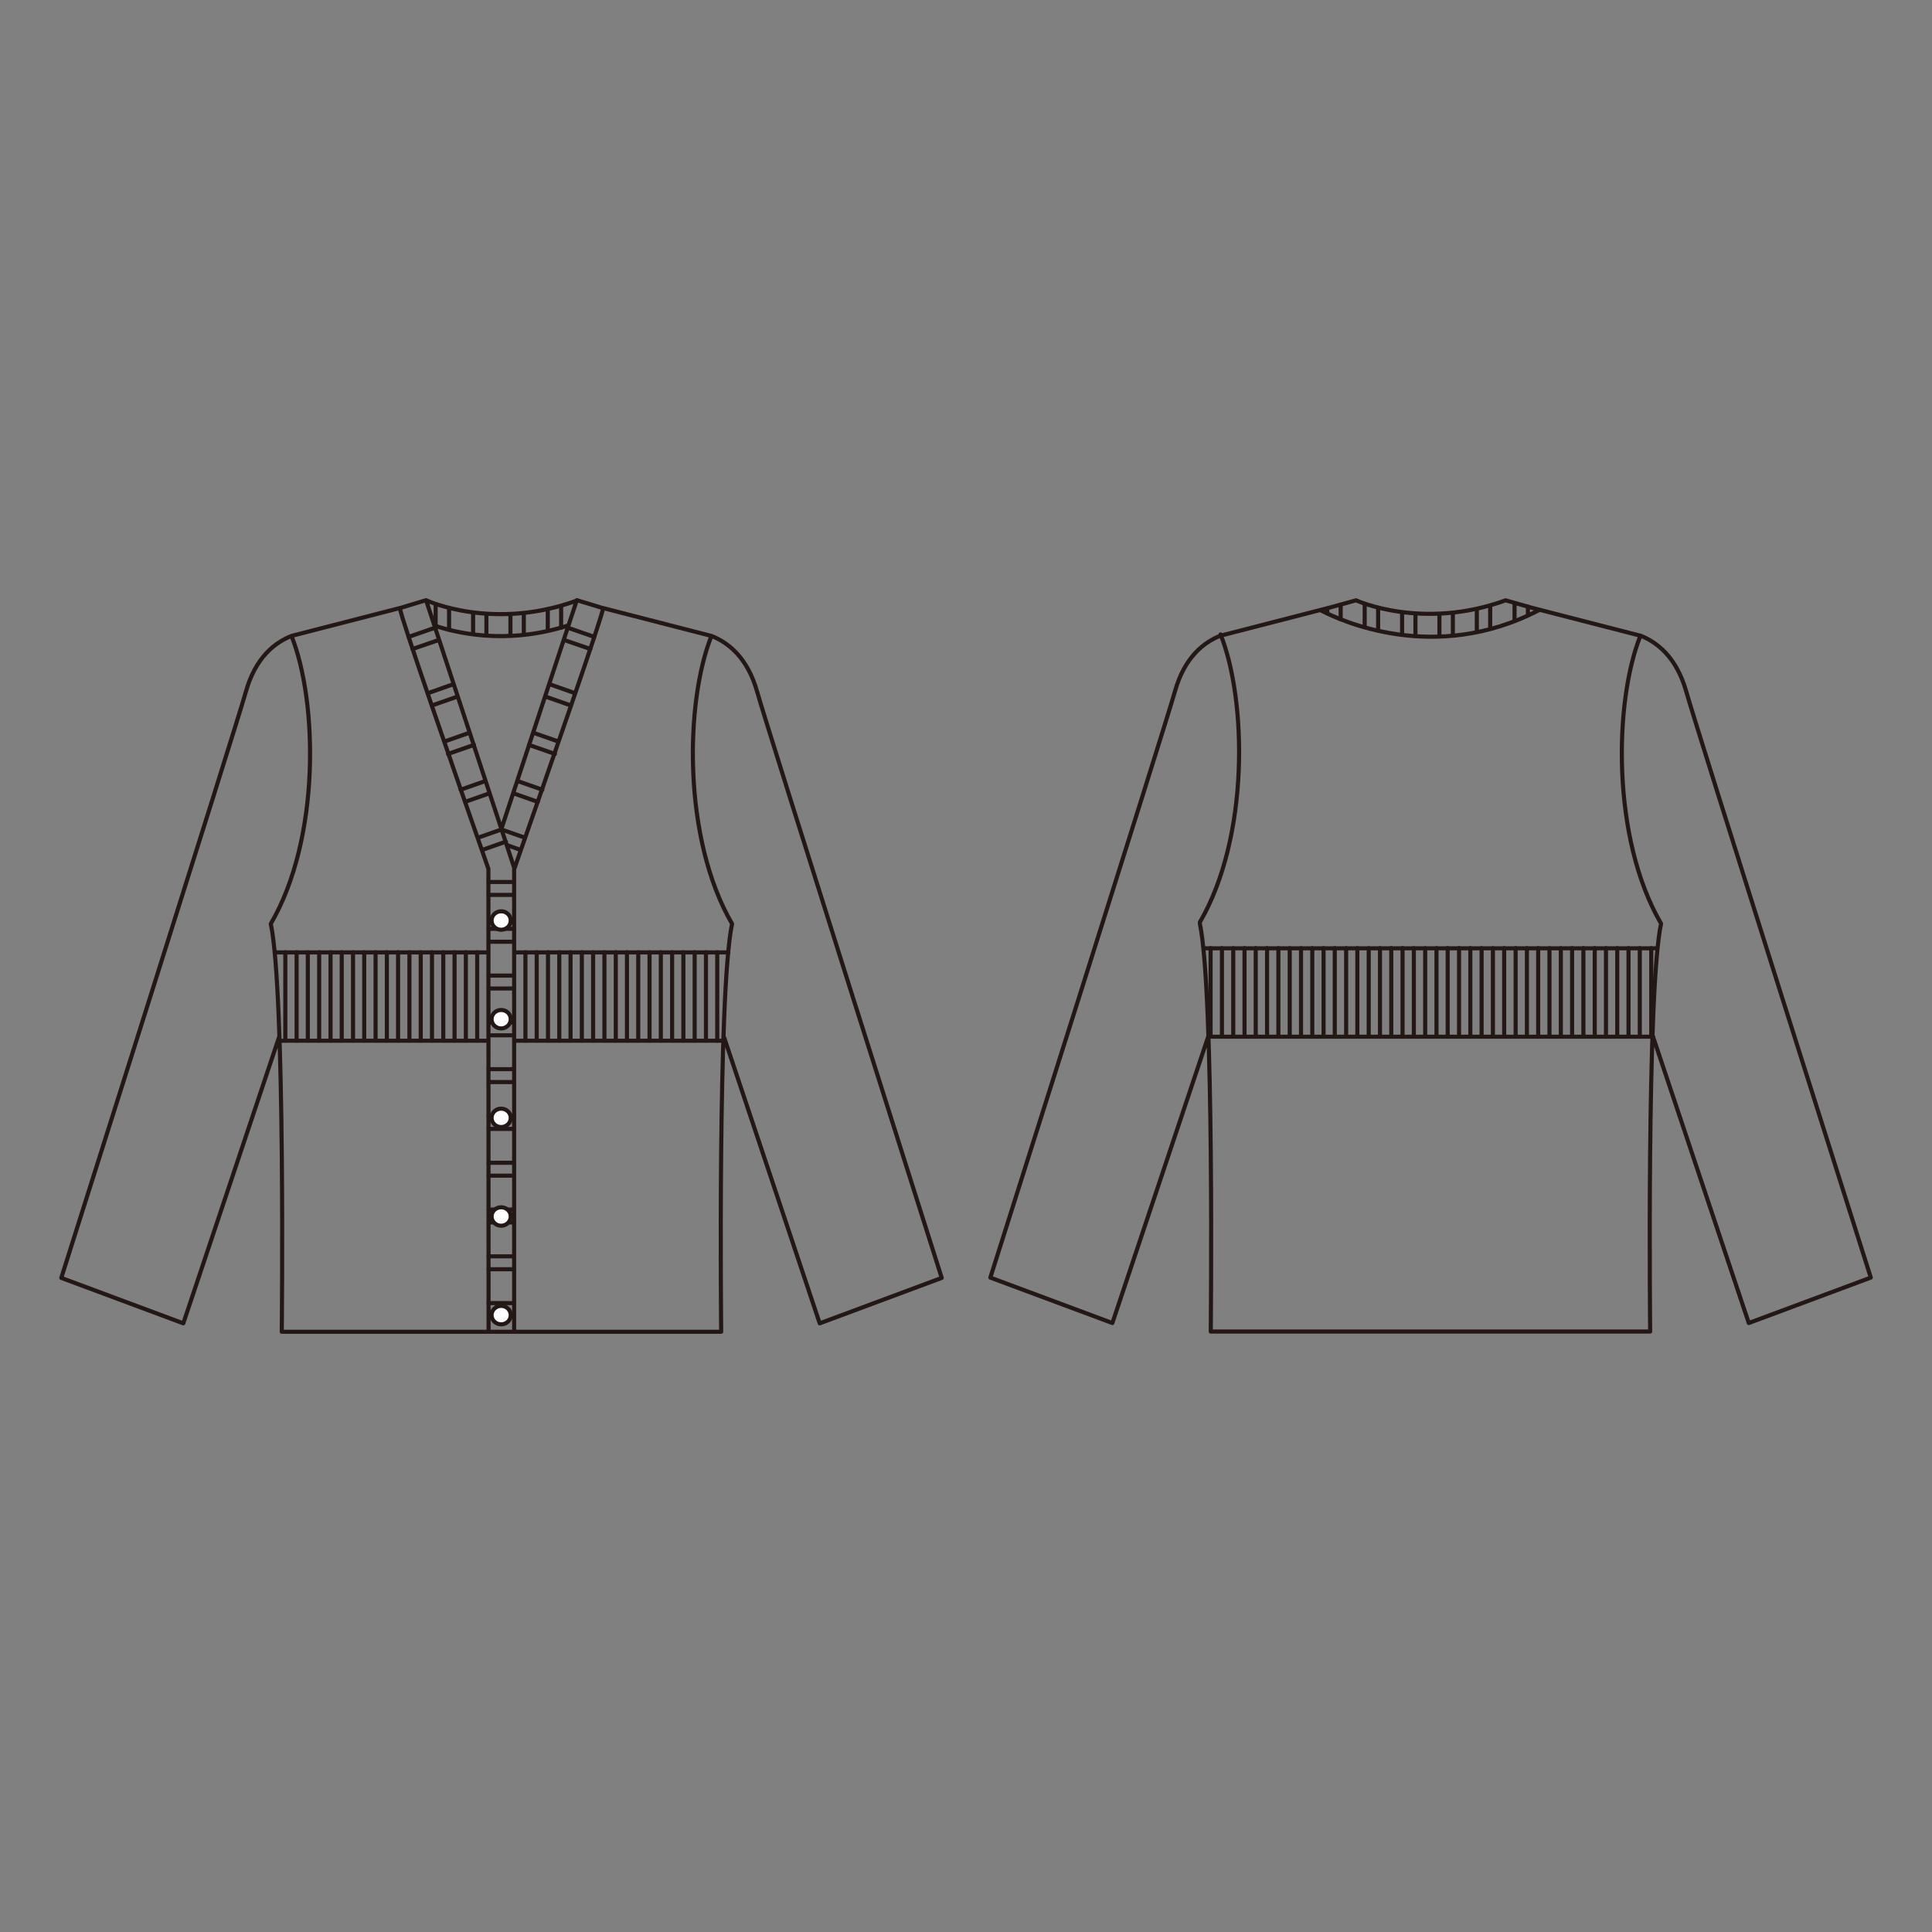 <?xml version="1.0" encoding="UTF-8"?>
<svg xmlns="http://www.w3.org/2000/svg" version="1.1" viewBox="0 0 250 250">
  <rect x="0" y="0" width="250" height="250" fill="#808080" stroke="none"/>
  <!-- Generator: Adobe Illustrator 30.0.0, SVG Export Plug-In . SVG Version: 2.1.1 Build 123)  -->
  <defs>
    <style>
      .st0 {
        stroke: #231815;
        stroke-linecap: round;
        stroke-linejoin: round;
        stroke-width: .53px;
      }

      .st0, .st1 {
        fill: none;
      }

      .st2 {
        fill: #fff;
      }

      .st3 {
        isolation: isolate;
      }

      .st4 {
        mix-blend-mode: multiply;
      }
    </style>
  </defs>
  <g class="st3">
    <g id="_レイヤー_1">
      <g>
        <g class="st4">
          <path class="st0" d="M56.24,80.95c2.44.84,9.11,2.6,17.24,0M55.26,77.72s8.54,3.94,19.36,0M77.99,78.68l-3.35-1.02-9.72,29.48M51.78,78.68l3.35-1.02,11.4,34.62v59.92M66.56,112.4c4.29-12.26,11.51-33,11.45-33.6l-.02-.13,14.07,3.62c-3.42,8.57-3.74,26.23,2.67,37.25-1.89,8.95-1.41,52.79-1.41,52.79h-56.86s.48-43.83-1.42-52.79c6.43-11.02,6.09-28.68,2.68-37.25l14.06-3.62v.13c-.08.6,7.13,21.37,11.42,33.63l.02,59.69M92.07,82.29c2.15.86,4.66,2.77,5.92,7.27,1.25,4.5,23.87,75.8,23.87,75.8l-15.79,5.88-12.38-37.03M37.72,82.29c-2.15.86-4.67,2.77-5.92,7.27-1.26,4.5-23.87,75.8-23.87,75.8l15.79,5.88,12.39-37.03"/>
          <rect class="st1" x="5" y="74.74" width="119.78" height="100.52"/>
          <path class="st0" d="M63.23,168.62h3.22M63.23,164.24h3.22M63.23,162.57h3.22M63.23,158.18h3.22M63.23,156.52h3.22M63.23,152.13h3.22M63.23,150.46h3.22M63.23,146.08h3.22M63.23,144.41h3.22M63.23,140.02h3.22M63.23,138.35h3.22M63.23,133.97h3.22M63.23,132.3h3.22M63.23,127.91h3.22M63.23,126.24h3.22M63.23,121.86h3.22M63.23,120.19h3.22M76.39,83.98l-3.38-1.16M76.89,82.41l-3.34-1.16M73.85,91.28l-3.25-1.14M74.41,89.7l-3.22-1.14M71.81,97.56l-3.36-1.17M72.05,95.88l-3.03-1.06M69.59,103.76l-3.02-1.06M70.18,102.19l-3.02-1.06M67.34,109.97l-1.72-.61M67.93,108.4l-3.02-1.06M53.38,83.98l3.38-1.16M52.89,82.41l3.33-1.16M55.93,91.28l3.25-1.14M55.37,89.7l3.22-1.14M57.97,97.56l3.36-1.17M57.72,95.88l3.02-1.06M60.18,103.76l3.03-1.06M59.6,102.19l3.02-1.06M62.44,109.97l3.02-1.06M61.85,108.4l3.02-1.06M72.61,81.22v-2.79M70.88,81.57v-2.75M67.78,82.05v-2.64M66.05,82.26v-2.74M62.94,82.21v-2.74M61.22,82.05v-2.72M58.11,81.48v-2.81M56.37,80.93v-2.75M63.23,115.8h3.22M63.23,114.13h3.22"/>
          <path class="st2" d="M63.61,119.11c0-.66.55-1.19,1.24-1.19s1.24.53,1.24,1.19-.56,1.2-1.24,1.2-1.24-.53-1.24-1.2"/>
          <path class="st0" d="M63.61,119.11c0-.66.55-1.19,1.24-1.19s1.24.53,1.24,1.19-.56,1.2-1.24,1.2-1.24-.53-1.24-1.2Z"/>
          <path class="st2" d="M63.61,131.88c0-.66.55-1.19,1.24-1.19s1.24.53,1.24,1.19-.56,1.2-1.24,1.2-1.24-.54-1.24-1.2"/>
          <path class="st0" d="M63.61,131.88c0-.66.55-1.19,1.24-1.19s1.24.53,1.24,1.19-.56,1.2-1.24,1.2-1.24-.54-1.24-1.2Z"/>
          <path class="st2" d="M63.61,144.65c0-.67.55-1.19,1.24-1.19s1.24.53,1.24,1.19-.56,1.19-1.24,1.19-1.24-.53-1.24-1.19"/>
          <path class="st0" d="M63.61,144.65c0-.67.55-1.19,1.24-1.19s1.24.53,1.24,1.19-.56,1.19-1.24,1.19-1.24-.53-1.24-1.19Z"/>
          <path class="st2" d="M63.61,157.41c0-.66.55-1.19,1.24-1.19s1.24.53,1.24,1.19-.56,1.2-1.24,1.2-1.24-.54-1.24-1.2"/>
          <path class="st0" d="M63.61,157.41c0-.66.55-1.19,1.24-1.19s1.24.53,1.24,1.19-.56,1.2-1.24,1.2-1.24-.54-1.24-1.2Z"/>
          <path class="st2" d="M63.61,170.18c0-.67.55-1.2,1.24-1.2s1.24.53,1.24,1.2-.56,1.19-1.24,1.19-1.24-.53-1.24-1.19"/>
          <path class="st0" d="M63.61,170.18c0-.67.55-1.2,1.24-1.2s1.24.53,1.24,1.2-.56,1.19-1.24,1.19-1.24-.53-1.24-1.19Z"/>
          <path class="st0" d="M66.72,134.67h26.78M36.22,134.67h26.9M66.72,123.24h27.53M35.59,123.24h27.53"/>
          <path class="st0" d="M92.81,123.22v11.44M91.35,123.22v11.44M89.89,123.22v11.44M88.43,123.22v11.44M86.97,123.22v11.44M85.51,123.22v11.44M84.05,123.22v11.44M82.59,123.22v11.44M81.13,123.22v11.44M79.68,123.22v11.44M78.21,123.22v11.44M76.75,123.22v11.44M75.29,123.22v11.44M73.83,123.22v11.44M72.37,123.22v11.44M70.91,123.22v11.44M69.45,123.22v11.44M67.99,123.22v11.44M61.75,123.22v11.44M60.28,123.22v11.44M58.82,123.22v11.44M57.36,123.22v11.44M55.9,123.22v11.44M54.44,123.22v11.44M52.98,123.22v11.44M51.51,123.22v11.44M50.06,123.22v11.44M48.6,123.22v11.44M47.13,123.22v11.44M45.68,123.22v11.44M44.22,123.22v11.44M42.77,123.22v11.44M41.3,123.22v11.44M39.83,123.22v11.44M38.38,123.22v11.44M36.92,123.22v11.44"/>
          <rect class="st1" x="5" y="74.74" width="119.78" height="100.52"/>
          <rect class="st1" x="5" y="74.74" width="119.78" height="100.52"/>
        </g>
        <g class="st4">
          <path class="st0" d="M155.26,119.34c6.42-11.02,6.09-28.69,2.68-37.25M170.87,78.95c2.27,1.21,14.68,7.12,28.33-.03M212.28,82.25c2.15.86,4.66,2.77,5.93,7.27,1.25,4.5,23.87,75.8,23.87,75.8l-15.79,5.88-12.38-37.03M157.94,82.25c-2.16.86-4.67,2.77-5.92,7.27-1.26,4.5-23.87,75.8-23.87,75.8l15.79,5.88,12.39-37.03M155.26,119.51c1.89,8.96,1.41,52.79,1.41,52.79h56.86s-.48-43.84,1.41-52.79c-6.42-11.02-6.09-28.68-2.67-37.25l-14.07-3.62-3.37-.96c-10.82,3.94-19.36,0-19.36,0l-3.48.96-14.06,3.62"/>
          <rect class="st1" x="125.22" y="74.75" width="119.78" height="100.47"/>
          <path class="st0" d="M197.71,79.61v-1.1M195.98,80.28v-2.17M192.83,81.3v-2.79M191.1,81.66v-2.75M188,82.13v-2.65M186.26,82.34v-2.74M173.48,80.14v-1.82M171.75,79.38v-.65M183.16,82.3v-2.75M181.43,82.13v-2.72M178.33,81.56v-2.81M176.59,81.01v-2.74"/>
          <path class="st0" d="M156.44,134.15h57.46M155.81,122.71h58.54"/>
          <path class="st0" d="M200.5,122.69v11.44M199.04,122.69v11.44M197.58,122.69v11.44M196.12,122.69v11.44M213.67,122.69v11.44M212.19,122.69v11.44M210.73,122.69v11.44M209.27,122.69v11.44M207.81,122.69v11.44M206.36,122.69v11.44M204.89,122.69v11.44M203.43,122.69v11.44M201.97,122.69v11.44M182.95,122.69v11.44M181.49,122.69v11.44M180.03,122.69v11.44M178.57,122.69v11.44M177.11,122.69v11.44M194.64,122.69v11.44M193.18,122.69v11.44M191.72,122.69v11.44M190.26,122.69v11.44M188.8,122.69v11.44M187.33,122.69v11.44M185.88,122.69v11.44M184.42,122.69v11.44M163.96,122.69v11.44M162.49,122.69v11.44M161.04,122.69v11.44M159.58,122.69v11.44M158.12,122.69v11.44M156.65,122.69v11.44M175.64,122.69v11.44M174.19,122.69v11.44M172.72,122.69v11.44M171.27,122.69v11.44M169.81,122.69v11.44M168.35,122.69v11.44M166.89,122.69v11.44M165.42,122.69v11.44"/>
          <rect class="st1" x="125.22" y="74.75" width="119.78" height="100.47"/>
        </g>
      </g>
    </g>
  </g>
</svg>